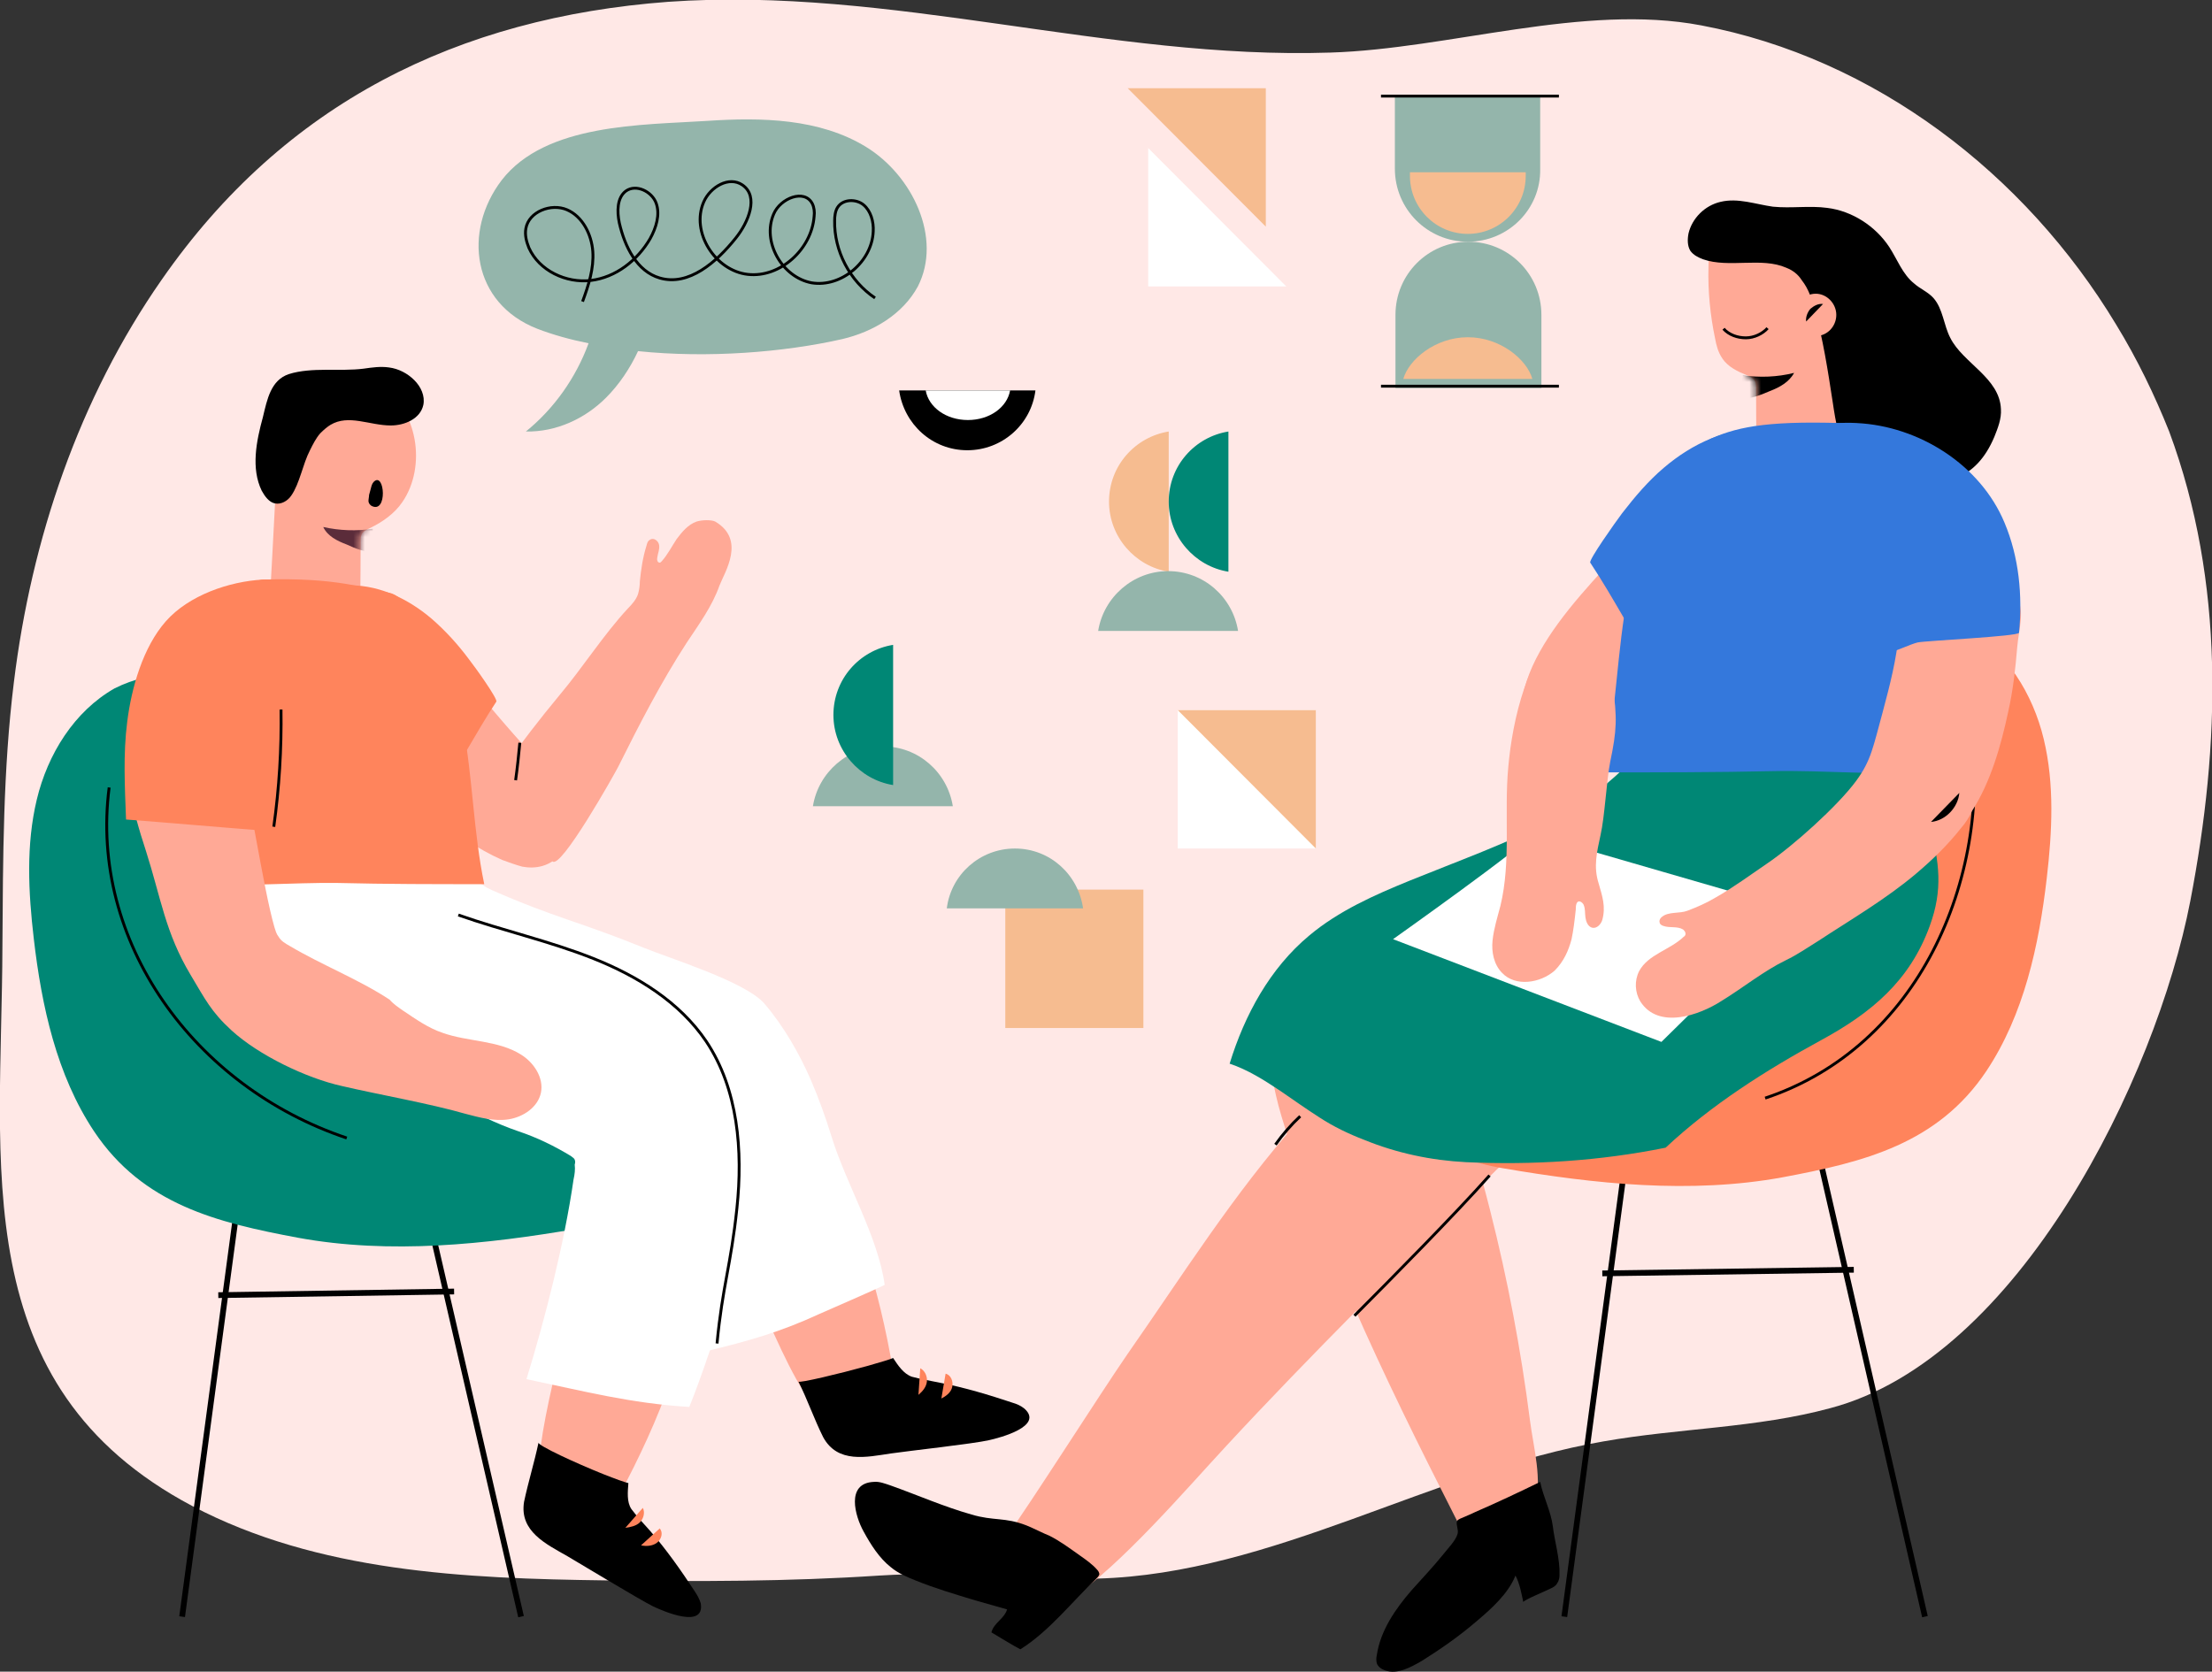 <svg width="385" height="291" viewBox="0 0 385 291" fill="none" xmlns="http://www.w3.org/2000/svg">
<rect x="0" y="0" width="385" height="291" fill="#333333" stroke="none"/>
<g clip-path="url(#clip0_44_5802)">
<path d="M368.311 56.496C352.462 30.194 326.221 10.1 296.097 4.419C275.63 0.526 252.223 8.522 231.546 9.153C192.92 10.415 155.029 -2.42 116.298 0.316C79.771 3.051 49.542 17.885 28.13 48.71C13.75 69.331 5.458 93.844 2.414 118.778C0.525 134.032 0.525 149.393 0.42 164.753C0.315 202.627 -6.088 241.237 33.483 262.173C55.315 273.641 80.821 274.798 105.487 275.114C121.336 275.324 137.185 275.324 153.034 274.272C166.155 273.431 178.225 275.114 191.031 274.798C221.469 273.957 249.284 256.072 279.094 250.916C292.214 248.602 305.754 248.602 318.559 245.13C351.307 236.503 375.239 187.793 381.221 156.862C386.469 129.614 387.309 101.419 377.548 75.117C375.029 68.805 371.985 62.492 368.311 56.496Z" fill="#FFE8E6"/>
<path d="M335.038 281.426L314.571 192.211H284.237L272.271 281.426" stroke="black" stroke-miterlimit="10"/>
<path d="M278.884 221.669L322.653 221.038" stroke="black" stroke-miterlimit="10"/>
<path d="M225.878 195.262C214.752 207.782 205.83 221.985 196.279 235.662C191.555 242.5 178.855 262.489 175.496 267.013C173.607 269.538 172.452 273.746 175.601 274.588C180.849 275.85 181.794 281.216 186.517 278.165C194.809 272.799 206.46 259.228 213.387 251.758C228.187 235.767 244.141 220.091 259.466 204.626C260.725 203.363 261.985 202.101 263.454 201.259C265.448 200.102 267.653 199.576 269.857 199.05C283.397 195.788 296.517 190.844 308.903 184.531C320.344 178.64 335.248 171.696 335.878 156.652C335.983 155.284 335.773 153.916 335.353 152.654C332.939 145.184 324.332 144.764 317.3 145.71C287.805 149.708 259.781 163.069 237.948 183.164C233.645 186.951 229.656 191.054 225.878 195.262Z" fill="#FFA996"/>
<path d="M331.365 106.784C323.282 106.889 315.095 110.992 311.107 118.146C307.328 124.774 307.223 132.56 306.803 139.924C306.489 145.184 308.063 152.444 302.5 154.548C299.141 155.81 295.573 156.652 292.109 158.02C278.464 163.28 265.973 171.17 255.267 181.165C251.174 185.057 246.975 190.528 248.969 195.894C250.754 200.733 256.527 202.522 261.565 203.363C277.519 206.099 294.208 207.887 310.267 204.941C324.332 202.311 337.242 199.155 345.744 186.425C352.252 176.641 354.876 164.648 356.24 152.864C357.185 144.764 357.605 136.558 355.716 128.667C353.826 120.777 349.208 113.307 342.176 109.309C338.817 107.626 335.143 106.784 331.365 106.784Z" fill="#FF845C"/>
<path d="M178.645 265.54C174.866 264.067 172.977 264.804 169.094 263.646C164.265 262.279 159.752 260.28 155.029 258.596C154.084 258.281 153.034 257.86 152.09 257.965C147.156 258.176 148.836 263.962 150.305 266.592C151.565 268.907 153.034 271.221 155.029 272.799C156.288 273.851 157.758 274.483 159.332 275.114C162.691 276.481 166.26 277.534 169.723 278.586C171.613 279.112 173.397 279.638 175.286 280.164C174.761 281.847 172.977 282.478 172.557 284.162C173.817 284.898 176.336 286.476 177.595 287.107C182.634 283.951 186.517 278.901 190.821 274.798C191.031 274.588 191.24 274.377 191.345 274.062C191.345 273.746 191.136 273.431 190.926 273.22C190.086 272.273 189.036 271.537 187.987 270.8C186.202 269.538 184.523 268.275 182.634 267.329C182.004 267.118 179.275 265.75 178.645 265.54Z" fill="black"/>
<path d="M257.996 273.325C245.401 248.812 232.91 224.194 224.198 197.998C222.624 193.158 221.05 188.108 221.26 182.953C221.574 174.116 227.452 167.383 234.065 162.017C242.042 155.6 252.013 151.707 261.355 147.604C271.326 143.185 281.718 139.293 292.424 137.189C296.517 136.347 300.926 140.45 303.13 144.027C305.334 147.604 305.964 152.233 304.599 156.231C302.605 162.228 297.042 166.12 291.794 169.592C279.618 177.798 265.763 184.637 252.223 190.633C253.693 193.474 255.372 196.315 256.317 199.471C257.366 203.258 258.416 206.94 259.361 210.728C262.405 222.721 264.714 234.925 266.288 247.234C266.918 252.179 268.492 257.439 267.128 262.384C265.658 267.223 262.719 271.747 258.416 274.588" fill="#FFA996"/>
<path d="M256.737 263.226C255.897 263.646 255.057 263.962 254.113 264.383C253.903 264.488 253.693 264.593 253.588 264.804C253.378 265.435 253.903 266.276 253.693 267.013C253.378 268.17 252.013 269.538 251.279 270.485C249.494 272.694 247.605 274.693 245.716 276.797C242.882 280.058 240.258 283.846 239.628 288.159C239.523 288.58 239.523 289.106 239.628 289.527C239.838 290.158 240.468 290.579 241.097 290.79C243.197 291.526 245.506 290.263 247.5 289.106C250.859 287.002 254.008 284.793 256.947 282.268C259.571 280.058 262.51 277.428 263.769 274.272C264.504 275.64 264.819 277.428 265.134 278.901C265.029 278.586 269.437 276.797 269.752 276.587C270.277 276.376 270.802 276.061 271.011 275.64C271.326 275.219 271.431 274.693 271.431 274.167C271.536 271.432 270.592 268.381 270.277 265.75C269.962 263.12 268.597 260.595 268.073 257.965C264.399 259.754 260.62 261.542 256.737 263.226Z" fill="black"/>
<path d="M335.878 143.712C334.723 139.188 332.939 134.979 331.889 130.456C331.155 127.405 331.784 127.72 328.95 126.984C326.536 126.353 323.177 126.773 320.658 126.668L289.8 125.511C284.447 132.77 278.149 138.556 270.172 142.765C262.195 146.868 253.693 149.919 245.401 153.285C239.208 155.81 233.015 158.546 227.872 162.859C221.05 168.54 216.641 176.641 214.017 185.163C217.166 186.215 220 188.003 222.834 189.897C225.143 191.475 227.347 193.053 229.657 194.526C232.071 196.104 234.695 197.367 237.424 198.419C243.092 200.733 249.074 201.996 255.162 202.311C266.813 202.837 278.464 202.101 289.905 199.786C297.882 192.317 307.328 186.32 316.985 181.06C325.697 176.325 332.414 170.749 335.878 161.176C338.187 154.863 337.557 150.129 335.878 143.712Z" fill="#008775"/>
<path d="M235.744 229.034C242.042 222.721 253.378 211.254 259.256 204.626" stroke="black" stroke-width="0.5" stroke-miterlimit="10"/>
<path d="M320.868 86.585C320.973 86.269 320.973 85.953 321.078 85.638C321.288 83.849 320.973 81.955 320.763 80.167C320.344 76.59 320.134 72.171 320.763 68.7C321.183 66.385 322.443 65.333 323.807 63.65C325.277 61.861 325.906 59.231 326.431 57.022C327.481 52.182 326.431 51.656 324.752 47.027C322.128 39.978 314.99 36.086 309.008 37.559C306.908 38.084 304.704 38.611 302.71 39.557C301.031 40.399 299.141 41.03 298.092 42.819C297.462 43.976 297.357 45.239 297.357 46.606C297.252 50.709 297.672 54.917 298.511 58.915C298.721 60.073 299.036 61.335 299.771 62.387C300.716 63.86 302.5 64.702 304.074 65.333C304.599 65.543 305.019 65.754 305.334 66.174C305.649 66.595 305.649 67.121 305.649 67.647C305.649 73.96 305.754 80.272 305.754 86.585C305.754 88.899 305.124 91.424 307.958 91.529C310.792 91.634 314.046 90.267 316.88 89.846C319.084 89.53 320.344 88.794 320.868 86.585Z" fill="#FFA996"/>
<path d="M294.103 115.937C302.92 104.049 313.101 85.953 301.345 79.746C295.782 76.695 293.368 82.376 290.744 85.953C282.977 96.579 265.448 109.835 264.714 123.722C264.504 126.878 266.498 129.403 268.912 131.508C271.536 133.717 275.42 133.612 278.464 132.139C281.508 130.666 283.922 128.141 286.231 125.616C288.015 123.722 290.954 120.25 294.103 115.937Z" fill="#FFA996"/>
<path d="M226.298 194.316C224.723 195.788 223.254 197.472 221.994 199.26" stroke="black" stroke-width="0.5" stroke-miterlimit="10"/>
<path d="M310.897 46.606C306.594 44.712 300.926 46.712 296.412 45.133C295.573 44.818 294.733 44.397 294.208 43.66C293.683 42.819 293.683 41.662 293.893 40.609C294.523 37.979 296.727 35.77 299.456 35.139C302.5 34.402 305.544 35.56 308.588 35.98C311.737 36.296 314.99 35.77 318.034 36.191C322.338 36.717 326.431 39.347 328.845 43.029C330.21 45.133 331.155 47.764 333.149 49.342C334.198 50.288 335.563 50.815 336.508 51.867C338.187 53.76 338.292 56.601 339.447 58.81C341.651 63.229 348.053 65.754 348.263 71.225C348.368 72.908 347.739 74.486 347.109 76.064C343.855 83.744 338.397 84.48 330.945 84.901C327.166 85.112 323.912 83.534 321.918 80.272C320.134 77.221 319.504 73.539 318.979 69.962C318.139 64.491 317.3 59.021 315.83 53.76C315.305 51.972 314.781 50.288 313.626 48.816C312.891 47.658 311.947 47.027 310.897 46.606Z" fill="black"/>
<path d="M297.987 76.274C296.832 76.8 295.887 77.537 294.838 78.379C287.595 84.06 284.971 94.37 283.397 102.997C281.403 113.412 281.298 124.038 279.198 134.453C288.96 134.453 298.616 134.453 308.378 134.243C317.824 134.033 327.061 135.085 336.508 134.243C335.353 127.299 334.303 120.461 333.149 113.517C331.994 106.363 330.42 73.96 323.177 73.749C308.378 73.118 302.815 74.17 297.987 76.274Z" fill="#3478DC"/>
<mask id="mask0_44_5802" style="mask-type:luminance" maskUnits="userSpaceOnUse" x="295" y="36" width="33" height="56">
<path d="M320.868 86.585C320.973 86.269 320.973 85.953 321.078 85.638C321.288 83.849 320.973 81.956 320.763 80.167C320.344 76.59 320.134 72.171 320.763 68.7C321.183 66.385 322.443 65.333 323.807 63.65C325.277 61.861 325.906 59.231 326.431 57.022C327.481 52.182 327.166 47.027 325.487 42.398C322.863 35.349 314.99 36.191 309.008 37.559C306.698 38.085 304.389 38.716 302.29 39.873C295.258 43.766 293.788 54.286 298.197 60.704C299.666 62.808 301.765 64.281 304.074 65.333C304.599 65.543 305.019 65.754 305.334 66.175C305.649 66.595 305.649 67.121 305.649 67.647C305.649 73.96 305.754 80.272 305.754 86.585C305.754 88.899 305.124 91.424 307.958 91.529C310.792 91.634 314.046 90.267 316.88 89.846C319.084 89.53 320.344 88.794 320.868 86.585Z" fill="white"/>
</mask>
<g mask="url(#mask0_44_5802)">
<path d="M303.34 65.333C306.279 65.754 309.323 65.649 312.261 64.912C311.422 66.49 309.742 67.437 308.063 68.068C306.384 68.805 304.704 69.436 302.92 69.436" fill="black"/>
</g>
<path d="M289.065 117.305C289.065 117.094 289.38 117.41 289.17 117.515C288.96 117.62 288.855 117.41 288.75 117.305C284.342 111.098 280.983 104.259 276.784 97.947C276.47 97.526 281.088 91.003 282.347 89.32C284.552 86.479 286.861 83.744 289.59 81.43C294.523 77.221 300.716 74.275 307.118 74.802C306.279 74.696 303.76 77.432 303.025 78.063C301.66 79.22 300.296 80.483 299.036 81.85C296.832 84.375 294.838 87.531 294.103 90.793C293.053 95.106 293.053 99.841 292.109 104.259C291.374 108.678 290.324 112.991 289.065 117.305Z" fill="#3478DC"/>
<path d="M343.12 126.563C346.584 153.285 333.779 182.322 307.223 191.159" stroke="black" stroke-width="0.5" stroke-miterlimit="10"/>
<path d="M266.708 145.184C265.763 146.973 242.462 163.49 242.462 163.49L289.17 181.375L312.471 158.44L266.708 145.184Z" fill="white"/>
<path d="M341.336 144.132C339.027 147.078 336.298 149.708 333.569 152.023C328.216 156.547 322.233 160.018 316.46 163.806C314.571 164.963 312.786 166.226 310.792 167.172C306.908 169.066 303.445 171.907 299.666 174.221C295.782 176.746 288.645 179.271 285.496 174.326C284.552 172.748 284.447 170.749 285.286 169.066C286.861 166.12 290.639 165.384 293.053 163.069C293.263 162.964 293.368 162.754 293.368 162.543C293.368 162.228 293.158 162.017 292.948 161.807C291.899 161.176 290.639 161.596 289.485 161.176C289.17 161.07 288.855 160.86 288.855 160.544C288.75 160.229 288.96 159.808 289.275 159.598C290.429 158.651 292.319 159.072 293.683 158.545C295.363 157.914 297.042 157.178 298.616 156.231C301.765 154.442 304.599 152.338 307.538 150.339C312.052 147.288 319.819 140.345 323.073 135.926C325.697 132.349 326.011 130.035 327.691 123.933C328.95 119.198 330.105 114.78 330.525 109.94C330.63 108.783 330.735 107.521 331.26 106.468C332.099 104.785 333.779 103.628 335.563 102.891C338.082 101.839 340.811 101.313 343.54 101.419C345.639 101.524 349.208 101.629 350.677 103.418C352.672 105.942 351.307 109.73 351.097 112.676C350.782 116.463 350.363 120.25 349.523 123.933C348.263 129.824 346.479 136.137 343.225 141.186C342.7 142.344 342.071 143.291 341.336 144.132Z" fill="#FFA996"/>
<path d="M273.531 163.49C273.006 165.489 272.166 167.383 270.592 168.961C268.073 171.17 263.769 171.801 261.46 169.382C259.99 167.909 259.571 165.699 259.781 163.701C259.99 161.702 260.62 159.703 261.145 157.704C263.034 149.919 261.775 141.607 262.51 133.612C263.244 125.195 265.868 113.833 272.481 108.047C273.006 107.626 273.74 107.205 274.16 107.626C274.265 107.731 274.37 107.941 274.475 108.047C276.155 112.255 279.828 114.569 280.668 119.304C281.508 124.88 281.403 127.194 280.248 132.665C279.618 135.821 279.303 142.239 278.569 145.395C277.939 148.34 277.309 150.865 278.254 153.811C278.884 156.021 279.513 157.809 278.884 160.124C278.674 160.86 277.939 161.702 277.099 161.491C276.365 161.281 276.05 160.439 275.945 159.703C275.84 158.966 275.945 158.23 275.63 157.493C275.525 157.283 275.315 157.073 275.105 156.967C274.265 156.652 274.265 157.914 274.265 158.335C274.055 160.334 273.845 162.017 273.531 163.49Z" fill="#FFA996"/>
<path d="M323.177 73.644C333.989 74.17 344.695 80.903 348.893 91.003C351.412 97 352.042 103.628 351.412 110.151C351.307 110.782 335.353 111.518 333.779 111.834C331.155 112.465 324.017 116.674 322.758 112.781C321.918 110.256 321.393 107.521 320.029 105.311C317.614 101.208 312.996 98.999 309.218 96.264C305.334 93.528 301.765 89.11 302.71 84.481C303.34 81.745 305.439 79.536 307.748 77.853C312.366 74.696 317.824 73.329 323.177 73.644Z" fill="#3478DC"/>
<path d="M299.981 57.232C300.926 58.284 302.395 58.81 303.865 58.81C305.334 58.81 306.803 58.074 307.643 57.127" stroke="black" stroke-width="0.5" stroke-miterlimit="10"/>
<path d="M319.609 54.812C319.609 56.811 318.034 58.495 316.04 58.495C314.046 58.495 312.471 56.811 312.471 54.812C312.471 52.813 314.046 51.13 316.04 51.13C317.929 51.13 319.609 52.813 319.609 54.812Z" fill="#FFA996"/>
<path d="M317.3 52.919C316.46 52.813 315.725 53.234 315.095 53.76C314.571 54.392 314.256 55.233 314.361 55.97" fill="black"/>
<path d="M336.088 143.08C338.607 142.87 340.811 140.555 341.021 138.03L336.088 143.08Z" fill="black"/>
<path d="M90.687 281.426L71.374 197.787H42.929L31.698 281.426" stroke="black" stroke-miterlimit="10"/>
<path d="M37.996 225.457L79.036 224.825" stroke="black" stroke-miterlimit="10"/>
<path d="M142.118 244.183C146.002 242.605 149.781 240.817 153.454 238.607C153.769 238.397 154.084 238.292 154.189 237.976C154.399 237.555 155.448 239.028 155.448 238.607C153.034 224.51 148.836 209.465 140.544 197.787C139.704 196.63 136.24 195.157 134.981 194.631C131.832 193.158 127.739 196.841 125.849 199.05C122.49 203.258 124.695 206.519 126.164 211.254C127.214 214.41 139.179 245.341 142.118 244.183Z" fill="#FFA996"/>
<path d="M151.04 237.766C153.244 237.134 155.029 236.608 155.448 236.398C156.288 237.66 157.233 239.133 158.702 239.659C160.277 240.08 162.061 240.396 163.635 240.711C167.939 241.553 172.137 242.816 176.231 244.183C176.966 244.394 177.7 244.709 178.33 245.235C181.689 248.286 174.027 250.285 172.137 250.706C169.408 251.337 157.863 252.6 155.029 253.021C150.83 253.652 145.792 254.809 143.273 250.18C141.698 247.024 140.544 243.657 138.969 240.501C139.074 240.817 146.107 239.133 151.04 237.766Z" fill="black"/>
<path d="M164.58 239.133C165.525 239.344 165.945 240.501 165.735 241.448C165.525 242.395 164.685 243.026 163.845 243.447" fill="#FF845C"/>
<path d="M160.172 238.186C161.011 238.607 161.431 239.659 161.326 240.501C161.221 241.448 160.592 242.184 159.857 242.815" fill="#FF845C"/>
<path d="M94.046 256.282C95.305 260.28 102.233 258.281 106.431 258.807C106.746 258.807 107.061 258.912 107.376 258.807C107.796 258.597 107.691 260.49 107.901 260.069C114.618 247.445 120.601 233.031 121.126 218.723C121.231 217.356 119.342 213.989 118.712 212.832C117.032 209.781 111.679 210.097 108.845 210.728C103.597 211.885 103.387 215.883 101.603 220.617C100.448 223.563 92.681 251.863 94.046 256.282Z" fill="#FFA996"/>
<path d="M122.805 235.241C130.258 233.452 135.821 231.874 142.643 228.718C144.742 227.771 151.88 224.72 153.979 223.668C152.824 215.252 147.261 206.099 144.742 197.893C143.693 194.526 142.538 191.265 141.174 188.108C139.179 183.479 136.345 178.535 132.987 174.642C129.628 170.855 116.613 166.857 111.994 164.963C100.868 160.439 96.67 159.808 85.649 154.968C80.611 152.759 82.71 150.129 80.611 146.552C79.246 144.343 76.412 143.711 73.893 143.922C69.38 144.237 65.181 146.447 62.242 149.813C58.674 153.811 59.828 158.651 61.928 163.175C64.132 167.804 67.385 172.117 69.905 176.536C72.634 181.165 77.777 184.742 82.605 186.846C88.063 189.16 93.941 189.897 99.714 191.159C105.277 192.422 111.05 193.895 113.674 199.155C117.977 207.782 121.441 215.462 122.385 225.246C122.7 228.613 122.805 231.874 122.805 235.241Z" fill="white"/>
<path d="M30.754 117.305C38.836 117.41 47.023 121.513 51.011 128.667C54.79 135.295 54.895 143.08 55.315 150.445C55.63 155.705 54.055 162.964 59.618 165.068C62.977 166.331 66.546 167.172 70.01 168.54C83.655 173.8 96.145 181.691 106.851 191.685C110.945 195.578 115.143 201.049 113.149 206.414C111.365 211.254 105.592 213.042 100.553 213.884C84.599 216.619 67.91 218.408 51.851 215.462C37.786 212.832 24.876 209.676 16.374 196.946C9.866 187.162 7.242 175.168 5.878 163.385C4.933 155.284 4.513 147.078 6.403 139.188C8.292 131.297 12.91 123.827 19.943 119.83C23.302 118.146 26.975 117.305 30.754 117.305Z" fill="#008775"/>
<path d="M99.819 205.362C98.244 216.304 94.885 229.56 91.632 240.08C101.708 242.184 109.685 244.288 119.971 244.92C122.071 239.765 125.01 230.927 126.584 225.667C128.263 220.196 130.258 214.831 132.042 209.465C133.407 205.257 134.771 200.838 134.666 196.314C134.456 188.634 129.313 182.638 123.54 178.009C116.613 172.433 107.796 168.961 99.714 165.384C91.947 162.017 81.765 160.439 75.048 155.495C67.805 150.129 59.723 144.132 50.067 145.5C48.807 145.71 47.653 146.026 46.603 146.657C44.714 147.92 43.874 150.129 43.454 152.338C42.09 159.598 45.343 167.067 50.277 172.433C55.21 177.903 61.613 181.586 68.015 185.268C75.258 189.476 82.29 194.21 90.267 196.946C93.416 197.998 96.46 199.471 99.399 201.259C99.609 201.47 99.924 201.575 100.029 201.89C100.134 202.101 100.134 202.416 100.029 202.732C100.134 203.574 100.029 204.415 99.819 205.362Z" fill="white"/>
<path d="M104.962 256.598C107.061 257.439 108.845 258.07 109.37 258.176C109.265 259.649 109.055 261.437 109.895 262.699C110.84 263.962 112.099 265.33 113.149 266.487C115.983 269.748 118.502 273.325 120.916 277.008C121.336 277.639 121.756 278.375 121.966 279.112C122.7 283.635 115.458 280.479 113.674 279.638C111.155 278.375 101.288 272.378 98.769 270.906C95.095 268.801 90.372 266.592 91.212 261.437C91.947 257.965 92.996 254.599 93.731 251.127C93.626 251.653 100.239 254.704 104.962 256.598Z" fill="black"/>
<path d="M47.548 112.781C46.393 110.151 46.813 106.363 47.023 103.418C47.548 94.265 47.968 85.217 48.492 76.064C48.597 74.17 48.702 72.171 49.332 70.383C52.061 62.913 60.353 64.07 66.021 67.227C72.739 71.014 74.313 81.219 70.01 87.426C68.645 89.425 66.546 90.898 64.342 91.95C63.922 92.16 63.397 92.371 63.082 92.792C62.767 93.213 62.767 93.739 62.767 94.265C62.767 100.367 62.662 106.468 62.662 112.57C62.662 114.78 63.292 117.305 60.458 117.41C57.729 117.515 54.58 116.147 51.746 115.727C49.542 115.411 48.178 114.254 47.548 112.781Z" fill="#FFA996"/>
<path d="M90.897 150.865C92.052 151.076 93.206 151.076 94.361 150.76C97.405 149.919 99.189 146.868 100.448 144.027C101.183 142.239 101.813 140.345 101.393 138.451C100.763 135.821 98.349 134.243 96.04 133.296C93.101 132.034 91.527 130.245 89.323 127.72C84.704 122.46 80.296 117.094 76.202 111.413C73.893 108.257 71.899 103.418 66.966 106.048C61.193 109.099 62.767 116.884 63.817 122.144C65.076 128.877 71.059 136.873 75.887 141.713C79.141 145.079 83.13 147.815 87.433 149.708C88.588 150.129 89.742 150.55 90.897 150.865Z" fill="#FFA996"/>
<path d="M124.485 90.793C123.855 90.477 122.281 90.477 121.231 90.793C119.761 91.319 118.712 92.581 117.767 93.844C116.927 95.106 116.193 96.579 115.143 97.736C115.038 97.841 114.933 97.947 114.828 97.947C114.408 97.947 114.303 97.421 114.408 97C114.513 96.263 114.828 95.632 114.723 94.896C114.618 94.159 113.779 93.528 113.149 93.949C112.729 94.159 112.624 94.58 112.519 95.001C111.889 97 111.574 99.104 111.365 101.208C111.365 101.945 111.26 102.681 111.05 103.417C110.735 104.364 110 105.206 109.265 105.942C105.067 110.466 101.393 116.253 97.405 120.987C93.836 125.3 90.897 129.088 87.748 133.612C87.643 133.822 87.433 134.032 87.328 134.243C90.897 138.977 92.261 145.395 96.145 149.919C97.51 151.602 107.061 134.558 107.586 133.506C111.26 126.142 115.038 118.778 119.552 111.834C121.651 108.678 123.96 105.522 125.219 101.945C126.164 99.525 129.838 93.949 124.485 90.793Z" fill="#FFA996"/>
<path d="M57.519 73.96C60.668 72.066 64.342 74.065 68.015 74.065C70.429 74.065 73.158 72.908 73.683 70.488C73.998 68.91 73.263 67.332 72.109 66.174C70.954 65.017 69.38 64.176 67.7 63.965C66.231 63.755 64.761 63.965 63.292 64.176C59.199 64.702 54.265 63.86 50.277 65.123C47.128 66.174 46.498 69.541 45.763 72.592C44.609 76.8 43.664 81.535 45.553 85.427C46.078 86.374 46.813 87.426 47.863 87.637C48.912 87.847 50.067 87.216 50.697 86.269C52.166 84.165 52.691 80.798 53.95 78.378C54.475 77.326 55 76.274 55.735 75.433C56.364 74.801 56.994 74.275 57.519 73.96Z" fill="black"/>
<path d="M67.805 103.207C68.855 103.417 69.695 104.259 70.639 104.996C76.937 109.94 79.246 118.883 80.611 126.458C82.29 135.505 82.395 144.869 84.284 153.916C75.782 153.916 67.281 153.916 58.779 153.706C50.592 153.601 42.405 154.442 34.218 153.706C35.162 147.709 36.107 141.607 37.157 135.611C38.101 129.403 39.571 101.103 45.763 100.893C58.674 100.472 63.607 102.471 67.805 103.207Z" fill="#FF845C"/>
<mask id="mask1_44_5802" style="mask-type:luminance" maskUnits="userSpaceOnUse" x="41" y="64" width="32" height="54">
<path d="M47.863 112.57C47.758 112.255 47.758 111.939 47.653 111.624C47.443 109.835 47.758 108.047 47.968 106.363C48.387 102.997 48.597 98.578 47.968 95.211C47.653 93.002 46.288 91.95 44.924 90.267C43.454 88.478 42.824 85.953 42.405 83.849C41.355 79.115 41.67 74.17 43.349 69.646C45.868 62.808 53.531 63.65 59.303 65.017C61.508 65.543 63.817 66.069 65.811 67.227C72.529 71.014 74.103 81.219 69.8 87.426C68.435 89.425 66.336 90.898 64.132 91.95C63.712 92.16 63.187 92.371 62.872 92.792C62.557 93.213 62.557 93.739 62.557 94.264C62.557 100.366 62.452 106.468 62.452 112.57C62.452 114.78 63.082 117.305 60.248 117.41C57.519 117.515 54.37 116.147 51.536 115.727C49.647 115.411 48.387 114.674 47.863 112.57Z" fill="white"/>
</mask>
<g mask="url(#mask1_44_5802)">
<path d="M64.866 92.055C62.032 92.476 59.093 92.371 56.26 91.74C56.994 93.318 58.674 94.159 60.353 94.791C61.928 95.527 63.607 96.158 65.286 96.158" fill="#5B2C3A"/>
</g>
<path d="M70.115 175.904C72.319 177.377 74.523 178.955 77.042 179.797C81.45 181.375 86.698 181.06 90.687 183.585C92.891 184.952 94.676 187.582 94.151 190.212C93.626 192.737 91.107 194.421 88.588 194.842C86.069 195.262 83.445 194.526 81.031 193.895C74.838 192.106 65.811 190.528 59.513 189.055C53.321 187.688 45.029 183.69 40.305 179.376C36.737 176.115 35.687 173.906 33.168 169.697C28.759 162.333 28.025 156.336 25.401 148.13C23.092 141.081 20.153 130.666 23.407 123.512C24.666 120.776 27.395 118.462 30.439 118.672C32.958 118.883 35.897 118.146 37.157 120.356C39.99 125.616 39.886 125.406 41.46 131.087C43.454 138.03 45.763 154.442 47.758 161.386C47.968 162.017 48.072 162.543 48.492 163.069C48.912 163.806 49.647 164.227 50.382 164.647C56.05 168.014 62.347 170.434 67.805 174.011C68.54 174.852 69.38 175.378 70.115 175.904Z" fill="#FFA996"/>
<path d="M45.763 100.893C39.886 101.208 32.853 103.628 28.864 108.152C24.876 112.676 22.882 119.724 22.147 125.616C21.412 131.297 21.727 136.978 21.937 142.659C30.229 143.291 38.416 144.027 46.708 144.658C47.548 144.763 47.758 129.719 48.597 128.457C50.697 124.879 54.685 122.986 58.044 120.566C61.403 118.146 64.552 114.359 63.712 110.256C63.187 107.836 61.298 105.942 59.303 104.47C55.21 101.839 50.487 100.682 45.763 100.893Z" fill="#FF845C"/>
<path d="M75.573 139.082C75.573 138.977 75.363 139.188 75.468 139.293C75.573 139.398 75.782 139.188 75.887 139.082C79.771 133.612 82.71 127.72 86.384 122.144C86.698 121.723 82.71 116.147 81.555 114.674C79.666 112.15 77.567 109.835 75.153 107.731C70.849 104.049 65.391 101.524 59.828 101.945C60.563 101.839 62.767 104.259 63.397 104.785C64.656 105.837 65.811 106.889 66.861 108.047C68.855 110.256 70.534 112.991 71.164 115.832C72.004 119.619 72.109 123.722 72.844 127.615C73.578 131.402 74.418 135.295 75.573 139.082Z" fill="#FF845C"/>
<path d="M18.998 137.083C15.534 163.806 33.693 189.161 60.353 198.103" stroke="black" stroke-width="0.5" stroke-miterlimit="10"/>
<path d="M114.828 266.066C115.458 266.802 115.143 267.96 114.303 268.591C113.569 269.117 112.519 269.222 111.574 269.012" fill="#FF845C"/>
<path d="M111.889 262.489C112.309 263.331 111.994 264.383 111.365 265.014C110.735 265.645 109.685 265.856 108.845 265.961" fill="#FF845C"/>
<path d="M79.771 159.282C87.538 162.017 95.62 163.806 103.282 166.857C110.945 169.908 118.292 174.432 122.91 181.27C128.473 189.581 129.313 200.312 128.263 210.307C127.214 220.301 125.744 223.878 124.8 233.873" stroke="black" stroke-width="0.5" stroke-miterlimit="10"/>
<path d="M47.653 143.922C48.597 137.189 49.017 130.35 48.912 123.512" stroke="black" stroke-width="0.5" stroke-miterlimit="10"/>
<path d="M90.477 129.298C90.267 131.508 90.057 133.612 89.742 135.821" stroke="black" stroke-width="0.5" stroke-miterlimit="10"/>
<path d="M150.725 25.565C142.643 20.62 132.567 20.41 123.12 21.041C111.784 21.778 94.99 21.462 87.328 31.351C80.506 40.294 82.185 52.813 93.521 57.232C96.25 58.284 99.294 59.126 102.443 59.757C100.239 65.754 96.46 71.119 91.527 75.117C96.775 75.222 101.813 72.908 105.487 69.225C107.796 66.911 109.685 64.07 111.05 61.125C123.225 62.387 136.45 61.335 146.632 59.02C151.985 57.758 157.128 54.707 159.752 49.868C164.055 41.451 158.807 30.51 150.725 25.565Z" fill="#94B5AB"/>
<path d="M101.393 52.498C102.443 49.657 103.387 46.712 103.177 43.766C102.968 40.82 101.393 37.664 98.664 36.507C95.935 35.349 92.052 36.822 91.527 39.768C91.317 40.925 91.632 42.082 92.052 43.135C93.836 47.132 98.559 49.342 102.863 48.816C107.166 48.29 110.945 45.344 113.149 41.556C114.198 39.663 114.933 37.348 114.198 35.349C113.464 33.35 110.735 31.983 108.95 33.245C107.376 34.402 107.376 36.822 107.796 38.821C108.74 42.924 110.84 47.237 114.828 48.395C119.866 49.868 124.695 45.659 128.053 41.451C130.258 38.716 132.147 34.192 129.208 32.193C126.899 30.615 123.645 32.509 122.49 35.139C120.181 40.399 124.485 47.132 130.153 47.764C135.821 48.395 141.279 43.345 141.698 37.664C141.803 36.927 141.698 36.086 141.384 35.455C140.019 32.824 135.821 34.508 134.666 37.243C132.567 42.082 136.136 48.29 141.279 49.236C146.422 50.078 151.775 45.554 151.985 40.294C152.09 38.611 151.565 36.717 150.305 35.665C149.046 34.613 146.737 34.613 145.792 36.086C145.372 36.717 145.267 37.664 145.267 38.4C145.162 43.66 147.891 48.921 152.3 51.867" stroke="black" stroke-width="0.5" stroke-miterlimit="10"/>
<path d="M65.076 83.849C66.966 82.061 67.49 89.53 64.656 88.058C64.342 87.847 64.132 87.531 64.132 87.216C64.132 86.9 64.237 86.479 64.237 86.164C64.342 85.743 64.447 85.427 64.552 85.007C64.656 84.586 64.761 84.165 65.076 83.849Z" fill="black"/>
<path d="M203.416 75.117C197.538 76.064 193.025 81.114 193.025 87.321C193.025 93.423 197.538 98.578 203.416 99.525V75.117Z" fill="#F6BC90"/>
<path d="M213.807 75.117C207.929 76.064 203.416 81.114 203.416 87.321C203.416 93.423 207.929 98.578 213.807 99.525V75.117Z" fill="#008775"/>
<path d="M165.84 140.345C164.895 134.453 159.857 129.929 153.664 129.929C147.576 129.929 142.433 134.453 141.489 140.345H165.84Z" fill="#94B5AB"/>
<path d="M155.448 112.255C149.571 113.202 145.057 118.252 145.057 124.459C145.057 130.561 149.571 135.716 155.448 136.663V112.255Z" fill="#008775"/>
<path d="M215.487 109.835C214.542 103.944 209.504 99.42 203.311 99.42C197.223 99.42 192.08 103.944 191.136 109.835H215.487Z" fill="#94B5AB"/>
<path d="M199.008 154.863H174.971V178.955H199.008V154.863Z" fill="#F6BC90"/>
<path d="M188.511 158.125C187.672 152.233 182.739 147.709 176.651 147.709C170.563 147.709 165.525 152.233 164.79 158.125H188.511Z" fill="#94B5AB"/>
<path d="M156.498 67.963C157.338 73.855 162.271 78.378 168.359 78.378C174.447 78.378 179.485 73.855 180.219 67.963H156.498Z" fill="black"/>
<path d="M229.027 123.617H204.99V147.709H229.027V123.617Z" fill="white"/>
<path d="M204.99 123.617H229.027V147.709" fill="#F6BC90"/>
<path d="M223.884 49.868H199.847V25.775" fill="white"/>
<path d="M196.279 15.36H220.315V39.452" fill="#F6BC90"/>
<path d="M161.116 67.963C161.641 70.909 164.685 73.118 168.464 73.118C172.242 73.118 175.286 70.909 175.811 67.963H161.116Z" fill="white"/>
<path d="M255.477 42.082C248.445 42.082 242.777 36.401 242.777 29.352V16.728H268.073V29.458C268.177 36.401 262.51 42.082 255.477 42.082Z" fill="#94B5AB"/>
<path d="M268.177 67.542H242.882V54.812C242.882 47.763 248.55 42.082 255.582 42.082C262.615 42.082 268.282 47.763 268.282 54.812V67.542H268.177Z" fill="#94B5AB"/>
<path d="M240.363 16.728H271.326" stroke="black" stroke-width="0.5" stroke-miterlimit="10"/>
<path d="M245.401 29.984V30.615C245.401 36.191 249.914 40.715 255.477 40.715C261.04 40.715 265.553 36.191 265.553 30.615V29.984H245.401Z" fill="#F6BC90"/>
<path d="M266.708 65.964C265.763 62.597 261.145 58.705 255.477 58.705C249.809 58.705 245.191 62.597 244.246 65.964H266.708Z" fill="#F6BC90"/>
<path d="M240.363 67.227H271.326" stroke="black" stroke-width="0.5" stroke-miterlimit="10"/>
</g>
<defs>
<clipPath id="clip0_44_5802">
<rect width="385" height="291" fill="white"/>
</clipPath>
</defs>
</svg>
